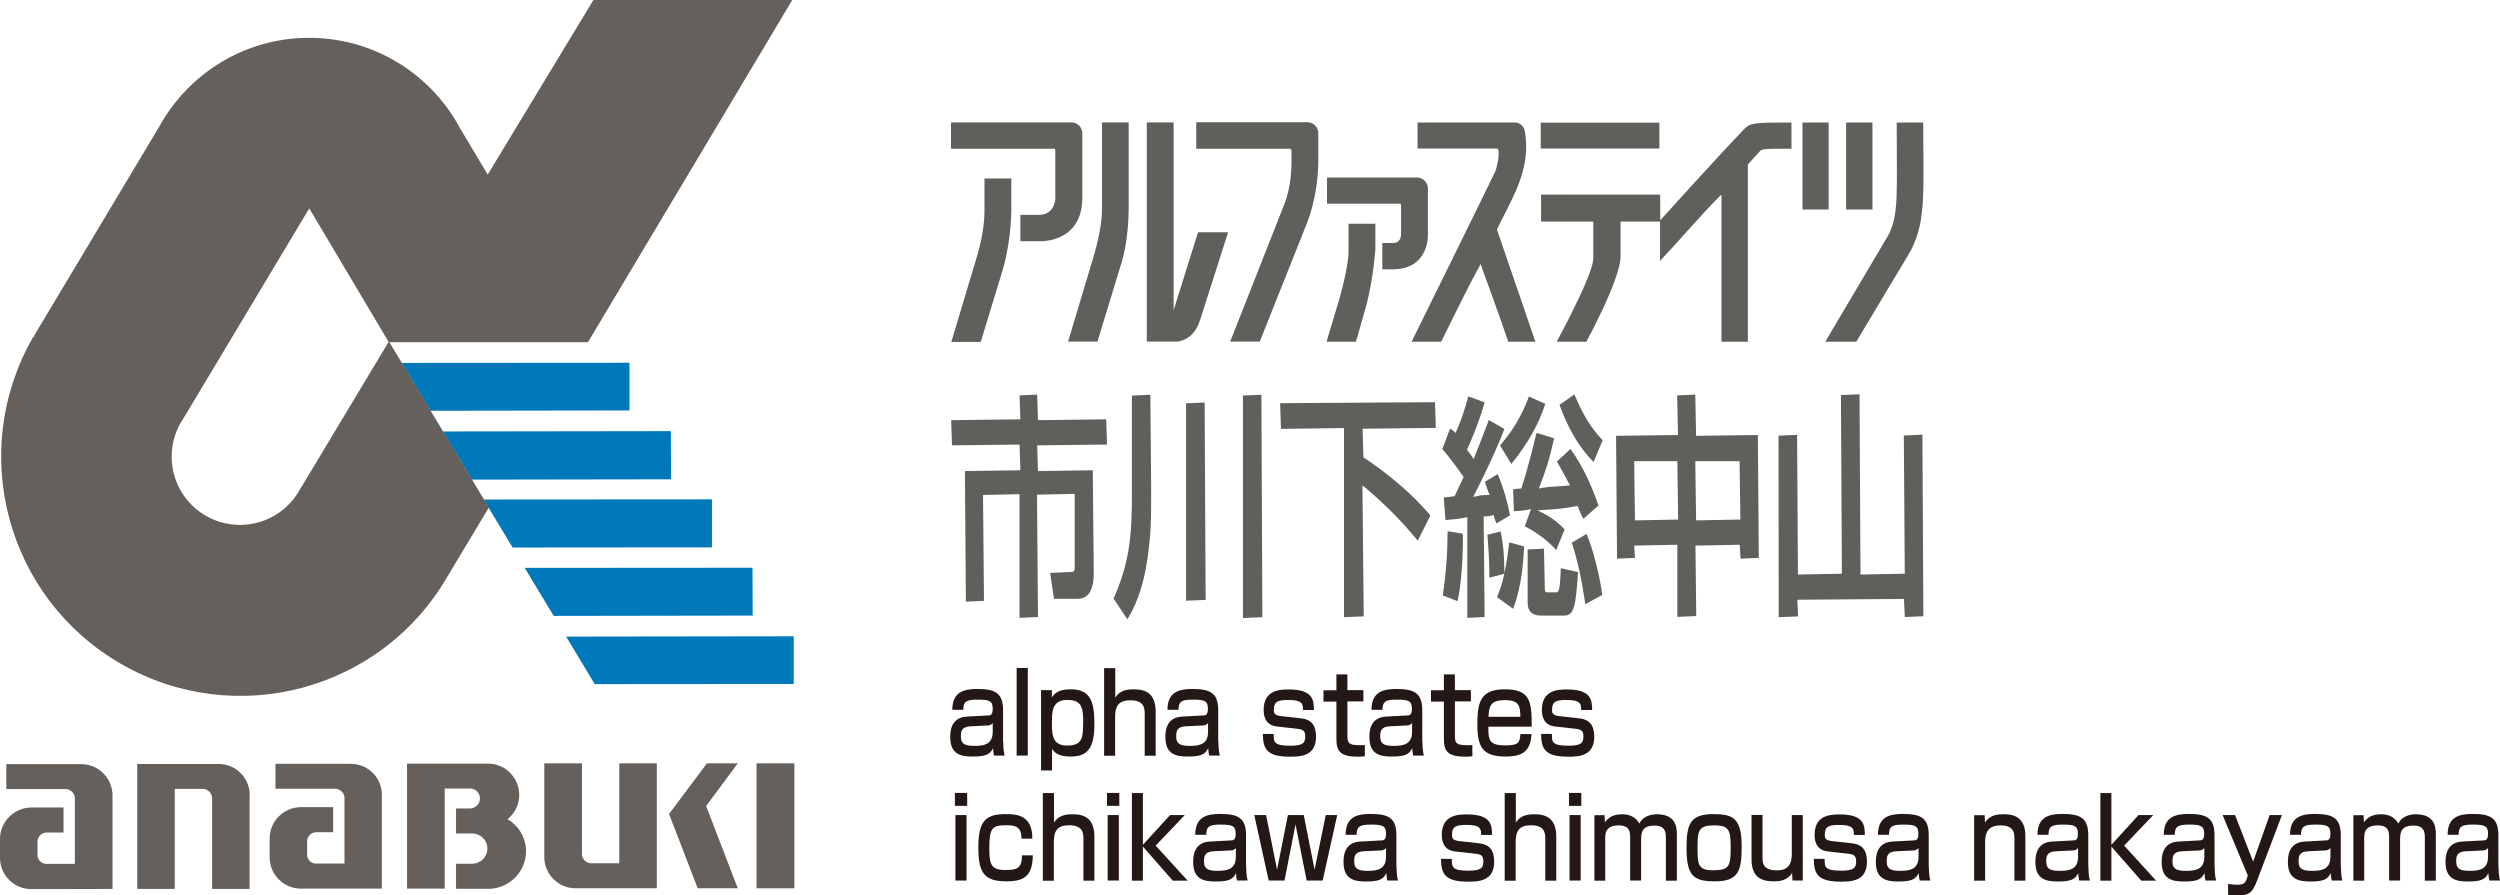 <?xml version="1.0" encoding="UTF-8"?><svg id="_レイヤー_2" xmlns="http://www.w3.org/2000/svg" viewBox="0 0 154.65 55.39"><defs><style>.cls-1{fill:#231815;}.cls-1,.cls-2,.cls-3,.cls-4{stroke-width:0px;}.cls-2{fill:#0079ba;}.cls-3{fill:#65605b;}.cls-4{fill:#605f5b;}</style></defs><g id="_レイヤー_2-2"><path class="cls-4" d="M63.07,30.57l-2.26.05.06,6.55-1.12.05-.06-8.08,3.43-.05-.05-1.59-4.18.05-.05-1.56,4.28-.05-.05-1.48,1.09-.05.05,1.58,4.22-.05.05,1.56-4.32.05.05,1.59,3.39-.05.06,6.35c0,.25,0,.99-.38,1.37-.16.16-.36.23-.6.23h-1.48s-.24-1.6-.24-1.6l1.33-.06c.16,0,.19-.08.19-.39v-4.44s-2.33.05-2.33.05l.06,7.57-1.14.05v-7.67Z"/><path class="cls-4" d="M68.89,37.02c1.03-2.35,1.14-3.97,1.13-6.88v-5.67s1.14-.05,1.14-.05l.05,5.74c0,2.19,0,2.71-.22,4.35-.21,1.5-.61,2.75-1.21,3.73l-.04.07-.86-1.29ZM76.88,24.47l1.15-.05.06,13.76-1.2.05v-13.76ZM73.36,24.95l1.16-.05.06,12.21-1.21.05v-12.21Z"/><path class="cls-4" d="M83.12,26.48l-3.88.05-.05-1.59,9.58-.06.05,1.59-4.53.05.05,1.77c2.39,1.59,3.58,2.95,4.09,3.53l.02.03.02.07-.77,1.53c-.89-1.11-2.01-2.26-3.42-3.43l.08,8.11-1.22.05v-11.7Z"/><path class="cls-4" d="M90.74,32c-.55.11-.81.13-1.01.14l-.31.03-.11-1.39c.34-.05.39-.05.67-.08.11-.26.4-.84.56-1.19-.67-.98-1.16-1.55-1.32-1.73l.48-1.26c.2.11.25.16.34.27.34-.75.55-1.39.79-2.27l1.01.37c-.35,1.27-.96,2.66-1.09,2.93l.28.38.13.2c.47-1.19.72-1.83.94-2.42l.96.56c-.58,1.55-1.72,3.81-1.93,4.2l.47-.1.55-.03c-.14-.3-.19-.49-.29-.81l.79-.47c.34.78.65,1.91.76,2.55l-.84.5c-.11-.24-.13-.33-.15-.43l-.02-.1c-.13.07-.49.1-.62.1l.06,6.22-1.07.05v-6.22ZM95.31,38.08c-.53,0-.81-.27-.81-.79v-3.3s1.01-.05,1.01-.05l.05,2.42c0,.28.05.28.17.28h.52c.16,0,.25,0,.3-1.49l1.07.24c-.15,2.02-.21,2.69-.86,2.69h-1.46s0,0,0,0ZM92.61,36.94c.12-.32.29-.73.45-1.45l-.93.25v-.06c.01-.93-.08-2.15-.12-2.6l.82-.2c.18.85.23,1.65.23,2.57.11-.48.21-1.09.3-1.9l.92.25v.11c-.04.63-.12,2.3-.66,3.69l-.02.06-.99-.72ZM98.06,37.31c-.25-1.64-.47-2.62-.83-3.74l.91-.54c.42.94.82,2.62.98,3.77l-1.06.58v-.07ZM89.25,36.83c.19-1.25.29-2.46.3-3.97l.93.15c.04.07.03,2.56-.3,4.12v.06s-.92-.35-.92-.35ZM96.21,33.96c-.47-.52-1.23-1.08-1.89-1.4l.39-1.07c-.3.09-.86.13-1.06.13l-.05-1.34c.17-.05.27-.05.51-.06.39-1.2.72-2.54.91-3.33v-.05s.08-.05.08-.05l1.04.32c-.32,1.41-.46,1.83-.95,3.12.21-.08.76-.12,1.24-.15l.69-.05c-.48-.91-.58-1.08-.81-1.48l.84-.78c.9,1.24,1.47,2.72,1.73,3.5l-.94.83c-.19-.39-.25-.54-.35-.8-1.03.18-1.17.19-2.49.27.91.41,1.33.81,1.69,1.18l-.53,1.29-.05-.06ZM92.79,27.56c.29-.36,1.14-1.28,1.79-3.03l1.01.45c-.39,1.25-1.15,2.56-2.06,3.67l-.04.05-.7-1.15ZM98.52,28.52c-.84-.86-1.53-2.03-2.05-3.48l.92-.64c.73,1.75,1.39,2.45,1.75,2.83l-.56,1.35-.05-.05Z"/><path class="cls-4" d="M103.76,33.7l-2.67.05.05.76-1.11.05-.06-7.6,3.83-.05-.05-2.45,1.12-.05.05,2.55,3.82-.05.06,7.6-1.13.05-.05-.86-2.74.05.05,4.36-1.17.05v-4.46ZM101.09,28.53l.05,3.66,2.67-.05-.05-3.61h-2.67ZM104.87,28.53l.05,3.66,2.74-.05-.05-3.61h-2.74Z"/><polygon class="cls-4" points="110.02 26.95 111.17 26.9 111.22 35.54 113.94 35.49 113.88 24.44 115.03 24.39 115.09 35.54 117.83 35.49 117.77 26.94 118.92 26.89 118.98 38.12 117.83 38.17 117.78 37.05 111.18 37.1 111.23 38.13 110.03 38.18 110.02 26.95"/><path class="cls-3" d="M23.62,49.02c-.08-.99-.9-1.77-1.92-1.77,0,0-4.66,0-4.66,0v1.54s3.74,0,3.74,0c.27.03.5.25.53.52v4.11s-1.83,0-1.83,0c-.25-.04-.44-.23-.48-.48v-.96c.04-.28.28-.5.57-.5h0s1.04,0,1.04,0v-1.55s-1.99,0-1.99,0c-1.07,0-1.94.87-1.94,1.94,0,0,0,1.13,0,1.17,0,1.07.87,1.93,1.94,1.93h5s0-5.96,0-5.96Z"/><path class="cls-3" d="M6.95,49.04c-.08-.99-.91-1.77-1.93-1.77,0,0-4.63,0-4.63,0v1.54s3.71,0,3.71,0c.28.03.5.25.53.52v4.11s-1.83,0-1.83,0c-.25-.04-.44-.23-.48-.48v-.96c.04-.28.28-.5.57-.5h0s1.04,0,1.04,0v-1.55s-1.99,0-1.99,0h0C.87,49.96,0,50.83,0,51.9c0,0,0,1.13,0,1.17,0,1.07.87,1.93,1.94,1.93h0s5.02-.01,5.02-.01v-5.95Z"/><path class="cls-3" d="M15.45,49.1c-.05-1.03-.9-1.85-1.94-1.84-.03,0-5.02,0-5.02,0v7.73s2.32,0,2.32,0v-6.19s1.73,0,1.73,0c.32,0,.57.26.58.57v5.62s2.32,0,2.32,0v-5.88Z"/><rect class="cls-3" x="46.8" y="47.22" width="2.34" height="7.73"/><path class="cls-3" d="M38.31,53.4h-1.73c-.32,0-.58-.25-.58-.57v-5.61s-2.33,0-2.33,0v5.8c0,1.07.87,1.93,1.94,1.93h5.02s0-7.73,0-7.73h-2.32s0,6.18,0,6.18Z"/><path class="cls-3" d="M31.4,50.67c.44-.35.72-.9.72-1.5,0-1.06-.87-1.93-1.91-1.93h0s-5.03,0-5.03,0h0s0,0,0,0v7.73s2.33,0,2.33,0v-6.19s1.63,0,1.63,0c.31.03.55.29.55.61s-.26.61-.59.62h-.89s0,1.55,0,1.55h1.01s0,0,0,0c.51,0,.93.42.93.93,0,.52-.42.93-.93.94h.03s-1.04,0-1.04,0v1.55s2.15,0,2.15,0c1.22-.09,2.18-1.1,2.18-2.32,0-.84-.45-1.57-1.13-1.98Z"/><polygon class="cls-3" points="43.73 47.22 41.39 50.35 41.39 50.36 41.39 50.36 43.16 54.95 45.64 54.95 43.68 49.86 45.64 47.22 43.73 47.22"/><polygon class="cls-2" points="26.62 25.41 38.94 25.39 38.94 22.44 24.84 22.45 26.62 25.41"/><polygon class="cls-2" points="29.19 29.67 41.51 29.65 41.5 26.67 27.39 26.69 29.19 29.67"/><polygon class="cls-2" points="31.71 33.87 44.04 33.86 44.04 30.89 29.92 30.9 31.71 33.87"/><polygon class="cls-2" points="34.25 38.1 46.56 38.08 46.55 35.12 32.46 35.13 34.25 38.1"/><polygon class="cls-2" points="36.79 42.32 49.1 42.31 49.1 39.36 35.02 39.38 36.79 42.32"/><path class="cls-3" d="M49.01,0h-12.3s-6.54,10.8-6.54,10.8l-1.72-2.88c-1.78-3.32-5.29-5.58-9.33-5.58-3.98,0-7.45,2.21-9.25,5.46l-7.78,13,.06.05h-.1c-4.08,7.09-1.65,16.14,5.44,20.22,7.08,4.08,16.13,1.65,20.21-5.44l2.54-4.23-6.15-10.23h12.28S49.01,0,49.01,0ZM18.64,30.11c-.69,1.4-2.13,2.36-3.79,2.36-2.34,0-4.23-1.89-4.23-4.22,0-.89.27-1.71.74-2.39l7.77-12.97,4.91,8.26-5.39,8.97Z"/><path class="cls-1" d="M62.06,45.87c0,.53.06.74.09.87h-.66c-.04-.17-.04-.24-.06-.46-.19.39-.45.52-1.26.52-.71,0-1.39-.12-1.39-1.2,0-.27,0-1.21,1.01-1.27l1.29-.07c.17,0,.33-.01.33-.41,0-.49-.2-.57-.93-.57-.66,0-.89.09-.89.63h-.68c0-1.09.69-1.29,1.53-1.29,1.11,0,1.61.24,1.61,1.32v1.92ZM61.41,44.72c-.09.15-.29.16-.34.16l-1.05.05c-.58.03-.58.36-.58.64,0,.52.37.57.87.57.6,0,1.1-.12,1.1-.87v-.56Z"/><path class="cls-1" d="M63.58,41.32v5.42h-.69v-5.42h.69Z"/><path class="cls-1" d="M64.41,42.69h.66v.45c.16-.22.36-.5,1.17-.5,1.26,0,1.46.83,1.46,2.17,0,1.47-.43,1.99-1.46,1.99-.79,0-1.01-.25-1.16-.48v1.34h-.68v-4.98ZM67.01,44.7c0-1-.13-1.4-.99-1.4-.94,0-.95.7-.95,1.5s.12,1.32.95,1.32c.97,0,.98-.54.98-1.42Z"/><path class="cls-1" d="M68.99,41.32v1.84c.3-.5.84-.52,1.15-.52.73,0,1.35.25,1.35,1.4v2.71h-.68v-2.61c0-.37-.06-.82-.89-.82-.73,0-.94.36-.94,1.04v2.39h-.68v-5.42h.68Z"/><path class="cls-1" d="M75.37,45.87c0,.53.06.74.09.87h-.66c-.04-.17-.04-.24-.06-.46-.19.39-.45.52-1.26.52-.71,0-1.39-.12-1.39-1.2,0-.27,0-1.21,1.01-1.27l1.29-.07c.17,0,.33-.01.33-.41,0-.49-.2-.57-.93-.57-.66,0-.89.09-.89.63h-.68c0-1.09.69-1.29,1.53-1.29,1.11,0,1.61.24,1.61,1.32v1.92ZM74.73,44.72c-.09.15-.29.16-.34.16l-1.05.05c-.58.03-.58.36-.58.64,0,.52.37.57.87.57.6,0,1.1-.12,1.1-.87v-.56Z"/><path class="cls-1" d="M80.6,43.9c0-.31,0-.6-.87-.6-.63,0-.93.06-.93.61,0,.21.04.34.45.39l1.26.14c.61.07.9.43.9,1.13,0,1.2-.94,1.24-1.61,1.24-1.42,0-1.67-.46-1.68-1.41h.67c0,.5,0,.73,1.03.73.81,0,.92-.19.92-.58,0-.33-.12-.43-.5-.47l-1.26-.14c-.81-.09-.81-.84-.81-1.02,0-1.23.97-1.27,1.57-1.27,1.51,0,1.53.69,1.54,1.27h-.67Z"/><path class="cls-1" d="M82.66,41.72h.69v.97h.99v.7h-.99v2.11c0,.47.08.6.79.6.13,0,.17,0,.29-.01v.69c-.19.03-.33.03-.4.03-1.08,0-1.36-.3-1.36-1.08v-2.33h-.8v-.7h.8v-.97Z"/><path class="cls-1" d="M87.99,45.87c0,.53.06.74.09.87h-.66c-.04-.17-.04-.24-.06-.46-.19.39-.45.52-1.26.52-.71,0-1.39-.12-1.39-1.2,0-.27,0-1.21,1.01-1.27l1.29-.07c.17,0,.33-.01.33-.41,0-.49-.2-.57-.93-.57-.66,0-.89.09-.89.63h-.68c0-1.09.69-1.29,1.53-1.29,1.11,0,1.61.24,1.61,1.32v1.92ZM87.35,44.72c-.09.15-.29.16-.34.16l-1.05.05c-.58.03-.58.36-.58.64,0,.52.37.57.87.57.6,0,1.1-.12,1.1-.87v-.56Z"/><path class="cls-1" d="M89.31,41.72h.69v.97h.99v.7h-.99v2.11c0,.47.08.6.79.6.13,0,.17,0,.29-.01v.69c-.19.03-.33.03-.4.03-1.08,0-1.36-.3-1.36-1.08v-2.33h-.8v-.7h.8v-.97Z"/><path class="cls-1" d="M92.07,44.95c0,.78.01,1.16,1.03,1.16.82,0,.92-.15.95-.7h.69c-.06.99-.48,1.39-1.59,1.39-1.44,0-1.76-.58-1.76-2.01,0-1.36.2-2.15,1.69-2.15,1.58,0,1.68.75,1.67,2.31h-2.68ZM94.05,44.34c-.01-.62-.05-1.03-.94-1.03s-1,.34-1.03,1.03h1.98Z"/><path class="cls-1" d="M97.81,43.9c0-.31,0-.6-.87-.6-.63,0-.93.06-.93.61,0,.21.04.34.45.39l1.26.14c.61.07.9.43.9,1.13,0,1.2-.94,1.24-1.61,1.24-1.42,0-1.67-.46-1.68-1.41h.67c0,.5,0,.73,1.03.73.81,0,.92-.19.92-.58,0-.33-.12-.43-.5-.47l-1.26-.14c-.81-.09-.81-.84-.81-1.02,0-1.23.97-1.27,1.57-1.27,1.51,0,1.53.69,1.54,1.27h-.67Z"/><path class="cls-1" d="M59.83,49.05v.8h-.76v-.8h.76ZM59.79,50.42v4.05h-.69v-4.05h.69Z"/><path class="cls-1" d="M63.89,52.92c-.02,1.27-.54,1.6-1.62,1.6-1.37,0-1.75-.5-1.75-2.09s.4-2.07,1.69-2.07c.61,0,1.67.02,1.65,1.52h-.67c0-.74-.37-.83-.94-.83-.86,0-1.05.15-1.05,1.4,0,.98.07,1.37,1,1.37.72,0,1.02-.12,1.02-.91h.68Z"/><path class="cls-1" d="M65.2,49.05v1.84c.3-.5.84-.52,1.15-.52.73,0,1.35.25,1.35,1.4v2.71h-.68v-2.61c0-.37-.06-.82-.89-.82-.73,0-.94.36-.94,1.04v2.39h-.68v-5.42h.68Z"/><path class="cls-1" d="M69.24,49.05v.8h-.76v-.8h.76ZM69.21,50.42v4.05h-.69v-4.05h.69Z"/><path class="cls-1" d="M72.38,50.42h.91l-1.8,1.89,1.98,2.17h-.92l-1.85-2.11v2.11h-.68v-5.42h.68v3.2l1.67-1.83Z"/><path class="cls-1" d="M77.09,53.6c0,.53.06.74.09.87h-.66c-.04-.17-.04-.24-.06-.46-.19.39-.45.52-1.26.52-.71,0-1.39-.12-1.39-1.2,0-.27,0-1.21,1.01-1.27l1.29-.07c.17,0,.33-.01.33-.41,0-.49-.2-.57-.93-.57-.66,0-.89.09-.89.63h-.68c0-1.09.69-1.29,1.53-1.29,1.11,0,1.61.24,1.61,1.32v1.92ZM76.45,52.45c-.09.15-.29.16-.34.16l-1.05.05c-.58.03-.58.36-.58.64,0,.52.37.57.87.57.6,0,1.1-.12,1.1-.87v-.56Z"/><path class="cls-1" d="M78.32,50.42l.68,3.38.67-3.38h.98l.67,3.38.69-3.38h.71l-.9,4.05h-.99l-.69-3.47-.68,3.47h-.98l-.89-4.05h.72Z"/><path class="cls-1" d="M86.39,53.6c0,.53.06.74.09.87h-.66c-.04-.17-.04-.24-.06-.46-.19.39-.45.52-1.26.52-.71,0-1.39-.12-1.39-1.2,0-.27,0-1.21,1.01-1.27l1.29-.07c.17,0,.33-.01.33-.41,0-.49-.21-.57-.93-.57-.66,0-.89.09-.89.63h-.68c0-1.09.69-1.29,1.53-1.29,1.11,0,1.61.24,1.61,1.32v1.92ZM85.74,52.45c-.09.15-.29.16-.34.16l-1.05.05c-.58.03-.58.36-.58.64,0,.52.37.57.87.57.6,0,1.1-.12,1.1-.87v-.56Z"/><path class="cls-1" d="M91.62,51.63c0-.31,0-.6-.87-.6-.63,0-.93.06-.93.61,0,.21.04.34.45.39l1.26.14c.61.07.9.43.9,1.13,0,1.2-.94,1.24-1.61,1.24-1.42,0-1.67-.46-1.68-1.41h.67c0,.5,0,.73,1.03.73.81,0,.92-.19.92-.58,0-.33-.12-.43-.5-.47l-1.26-.14c-.81-.09-.81-.84-.81-1.02,0-1.23.97-1.27,1.57-1.27,1.51,0,1.53.69,1.54,1.27h-.67Z"/><path class="cls-1" d="M93.77,49.05v1.84c.3-.5.84-.52,1.15-.52.73,0,1.35.25,1.35,1.4v2.71h-.68v-2.61c0-.37-.06-.82-.89-.82-.73,0-.94.36-.94,1.04v2.39h-.68v-5.42h.68Z"/><path class="cls-1" d="M97.82,49.05v.8h-.76v-.8h.76ZM97.78,50.42v4.05h-.69v-4.05h.69Z"/><path class="cls-1" d="M99.26,50.42l.02.45c.22-.3.51-.5,1.07-.5.22,0,.76.03,1.06.58.24-.52.84-.58,1.08-.58,1.17,0,1.24.79,1.24,1.23v2.88h-.68v-2.69c0-.26-.02-.72-.69-.72-.56,0-.84.19-.84.81v2.59h-.68v-2.63c0-.36-.01-.78-.7-.78-.84,0-.84.51-.84.81v2.61h-.67v-4.05h.65Z"/><path class="cls-1" d="M105.98,50.36c1.23,0,1.76.25,1.76,2,0,1.46-.16,2.16-1.65,2.16-1.36,0-1.76-.36-1.76-2.07,0-1.42.19-2.09,1.65-2.09ZM106.04,53.83c.96,0,1.02-.28,1.02-1.48,0-1.08-.17-1.29-1.02-1.29-.98,0-1.03.32-1.03,1.4s.05,1.38,1.03,1.38Z"/><path class="cls-1" d="M110.88,54.47l-.02-.47c-.32.52-.89.52-1.15.52-.82,0-1.36-.32-1.36-1.36v-2.75h.68v2.61c0,.33,0,.82.88.82.45,0,.93-.13.93-1v-2.42h.68v4.05h-.65Z"/><path class="cls-1" d="M114.68,51.63c0-.31,0-.6-.87-.6-.63,0-.93.06-.93.61,0,.21.04.34.45.39l1.26.14c.61.07.9.43.9,1.13,0,1.2-.94,1.24-1.61,1.24-1.42,0-1.67-.46-1.68-1.41h.67c0,.5,0,.73,1.03.73.81,0,.92-.19.92-.58,0-.33-.12-.43-.5-.47l-1.26-.14c-.81-.09-.81-.84-.81-1.02,0-1.23.97-1.27,1.57-1.27,1.51,0,1.53.69,1.54,1.27h-.67Z"/><path class="cls-1" d="M119.32,53.6c0,.53.06.74.09.87h-.66c-.04-.17-.04-.24-.06-.46-.19.39-.45.52-1.26.52-.71,0-1.39-.12-1.39-1.2,0-.27,0-1.21,1.01-1.27l1.29-.07c.17,0,.33-.01.33-.41,0-.49-.2-.57-.93-.57-.66,0-.89.09-.89.63h-.68c0-1.09.69-1.29,1.53-1.29,1.11,0,1.61.24,1.61,1.32v1.92ZM118.68,52.45c-.09.15-.29.16-.34.16l-1.05.05c-.58.03-.58.36-.58.64,0,.52.37.57.87.57.6,0,1.1-.12,1.1-.87v-.56Z"/><path class="cls-1" d="M122.77,50.42l.02.47c.32-.52.87-.52,1.16-.52.35,0,1.34,0,1.34,1.34v2.77h-.68v-2.64c0-.31-.04-.78-.85-.78s-.96.47-.96,1.04v2.38h-.68v-4.05h.65Z"/><path class="cls-1" d="M129.19,53.6c0,.53.06.74.09.87h-.66c-.04-.17-.04-.24-.06-.46-.19.39-.45.52-1.26.52-.71,0-1.39-.12-1.39-1.2,0-.27,0-1.21,1.01-1.27l1.29-.07c.17,0,.33-.01.33-.41,0-.49-.21-.57-.93-.57-.66,0-.89.09-.89.63h-.68c0-1.09.69-1.29,1.53-1.29,1.11,0,1.61.24,1.61,1.32v1.92ZM128.55,52.45c-.09.15-.29.16-.34.16l-1.05.05c-.58.03-.58.36-.58.64,0,.52.37.57.87.57.6,0,1.1-.12,1.1-.87v-.56Z"/><path class="cls-1" d="M132.29,50.42h.91l-1.8,1.89,1.98,2.17h-.92l-1.85-2.11v2.11h-.68v-5.42h.68v3.2l1.67-1.83Z"/><path class="cls-1" d="M137,53.6c0,.53.06.74.09.87h-.66c-.04-.17-.04-.24-.06-.46-.19.39-.45.52-1.26.52-.71,0-1.39-.12-1.39-1.2,0-.27,0-1.21,1.01-1.27l1.29-.07c.17,0,.33-.01.33-.41,0-.49-.21-.57-.93-.57-.66,0-.89.09-.89.63h-.68c0-1.09.69-1.29,1.53-1.29,1.11,0,1.61.24,1.61,1.32v1.92ZM136.36,52.45c-.09.15-.29.16-.34.16l-1.05.05c-.58.03-.58.36-.58.64,0,.52.37.57.87.57.6,0,1.1-.12,1.1-.87v-.56Z"/><path class="cls-1" d="M138.26,50.42l1.12,2.88,1.02-2.88h.76l-1.54,4.06c-.29.75-.48.92-1.28.92-.31,0-.45-.03-.51-.05v-.67c.33.05.58.05.59.05.41,0,.5-.15.59-.45l.04-.12-1.56-3.74h.77Z"/><path class="cls-1" d="M144.81,53.6c0,.53.06.74.09.87h-.66c-.04-.17-.04-.24-.06-.46-.19.39-.45.52-1.26.52-.71,0-1.39-.12-1.39-1.2,0-.27,0-1.21,1.01-1.27l1.29-.07c.17,0,.33-.01.33-.41,0-.49-.21-.57-.93-.57-.66,0-.89.09-.89.63h-.68c0-1.09.69-1.29,1.53-1.29,1.11,0,1.61.24,1.61,1.32v1.92ZM144.16,52.45c-.09.15-.29.16-.34.16l-1.05.05c-.58.03-.58.36-.58.64,0,.52.37.57.87.57.6,0,1.1-.12,1.1-.87v-.56Z"/><path class="cls-1" d="M146.21,50.42l.02.45c.22-.3.51-.5,1.07-.5.22,0,.76.03,1.06.58.24-.52.84-.58,1.08-.58,1.17,0,1.24.79,1.24,1.23v2.88h-.68v-2.69c0-.26-.02-.72-.69-.72-.56,0-.84.19-.84.81v2.59h-.68v-2.63c0-.36-.01-.78-.7-.78-.84,0-.84.51-.84.81v2.61h-.67v-4.05h.65Z"/><path class="cls-1" d="M154.56,53.6c0,.53.06.74.09.87h-.66c-.04-.17-.04-.24-.06-.46-.19.39-.45.52-1.26.52-.71,0-1.39-.12-1.39-1.2,0-.27,0-1.21,1.01-1.27l1.29-.07c.17,0,.33-.01.33-.41,0-.49-.21-.57-.93-.57-.66,0-.89.09-.89.63h-.68c0-1.09.69-1.29,1.53-1.29,1.11,0,1.61.24,1.61,1.32v1.92ZM153.91,52.45c-.09.15-.29.16-.34.16l-1.05.05c-.58.03-.58.36-.58.64,0,.52.37.57.87.57.6,0,1.1-.12,1.1-.87v-.56Z"/><path class="cls-4" d="M74,7.57v1.63h5.79s.09.04.1.09v.79c0,.24-.01,1.44-.43,2.52l-3.36,8.53h1.83l2.86-7.18s.75-1.67.76-3.98h0v-1.73c0-.38-.3-.68-.68-.68h-6.86Z"/><path class="cls-4" d="M60.9,11.03v2.02h0c0,.27-.02,1.32-.45,2.76l-1.6,5.34h1.82l1.37-4.5s.48-1.54.52-3.59h0v-2.02h-1.66Z"/><path class="cls-4" d="M65.29,12.23s0,1.06-1.01,1.06h-1.16v1.63h1.29s2.53.07,2.54-2.66v-4.02c0-.37-.3-.67-.68-.67h-7.44v1.63h6.36c.05,0,.09.04.09.09v2.94Z"/><path class="cls-4" d="M68.17,7.57v5.38h0c0,.34-.04,1.33-.55,3.02l-1.55,5.16h1.82l1.52-4.99s0,0,0,0l.02-.06c.08-.3.38-1.48.39-3.13h0v-5.38h-1.66Z"/><path class="cls-4" d="M72.82,21.13s1-.03,1.4-1.29h0v-.05s.01,0,.02,0l1.73-5.42h-1.86s-1.51,4.82-1.51,4.82V7.57h-1.66v13.56h1.89Z"/><path class="cls-4" d="M85.08,15.54v-1.7h-1.66v1.7h0c0,.29-.04,1-.52,2.79l-.84,2.81h1.82l.67-2.35c.42-1.71.52-3.25.52-3.25"/><path class="cls-4" d="M82.09,10.97v1.63h4.49,0c.05,0,.09.04.09.09v1.77c0,.57-.4.58-.53.57h0s-.63,0-.63,0v1.63h.63c2.32,0,2.19-2.19,2.19-2.19v-2.81c0-.37-.3-.68-.68-.68h-5.56Z"/><path class="cls-4" d="M87.32,21.14h1.83c.8-1.59,1.58-3.25,2.44-4.8.58,1.62,1.17,3.19,1.71,4.8h1.68l-2.38-6.94c.91-1.91,2.18-3.75,1.71-6.16-.06-.23-.3-.46-.55-.46h-6.07v1.61h4.88c.11,0,.12.1.12.1.07.47-.13,1.18-.2,1.33-.25.55-5.17,10.52-5.17,10.52ZM95.31,13.71h3.25v2.28c0,.87-1.64,3.98-2.26,5.15h1.83s2.12-3.87,2.12-5.3v-2.13h2.44v2.43c1.26-1.33,2.51-2.83,3.77-4.08l.03.03v9.05h1.63v-10.96l.73-.81c.17-.17.3-.17,1.97-.17v-1.62c-2.15,0-2.53,0-2.9.38-1.75,1.82-5.22,5.67-5.22,5.67v-1.59h-7.37v1.68ZM95.31,9.19h7.34v-1.6h-7.34s0,1.61,0,1.6ZM111.5,12.96h1.62s0-5.38,0-5.38h-1.62v5.38ZM112.92,21.14h1.91l3.13-5.23c1.25-1.94,1.01-3.98,1.01-8.33h-1.64c0,4.36.14,5.67-.5,6.94l-3.92,6.62ZM114.2,12.96h1.63v-5.38h-1.63v5.38Z"/></g></svg>